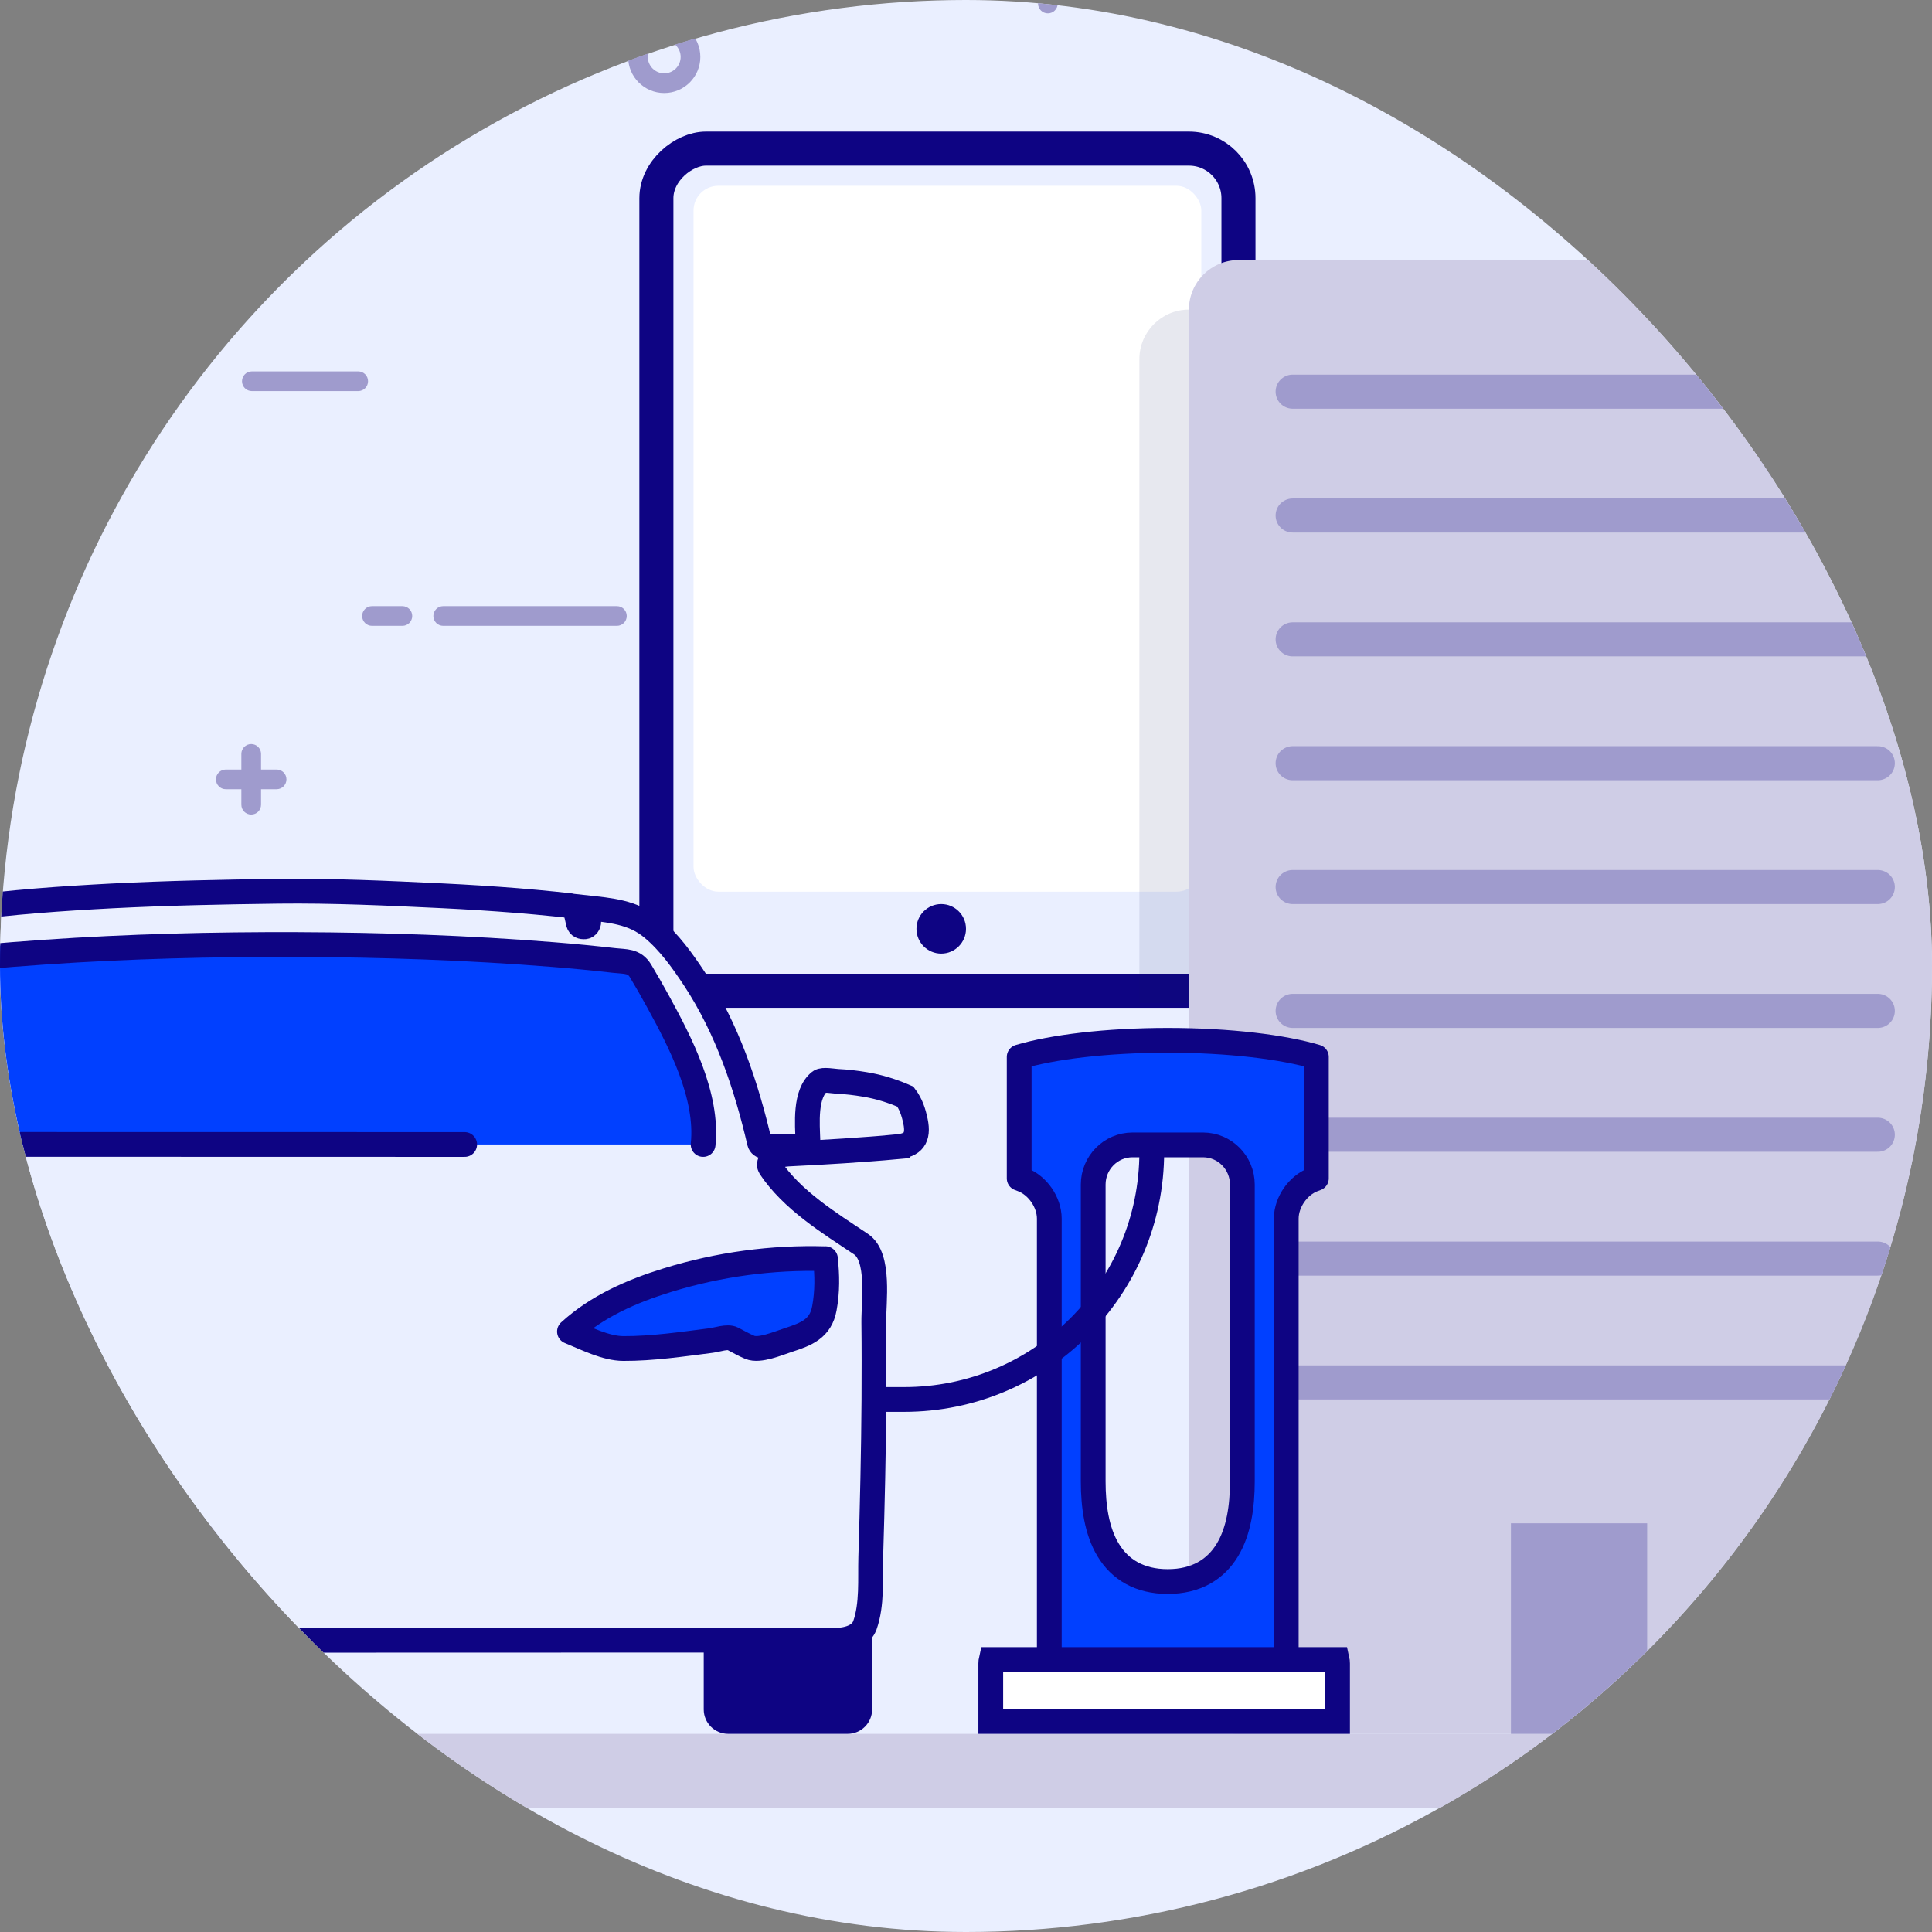 <svg width="156" height="156" viewBox="0 0 156 156" fill="none" xmlns="http://www.w3.org/2000/svg">
<rect x="0" y="0" width="156" height="156" fill="#808080" stroke="none"/>
<g clip-path="url(#clip0_1399_45885)">
<circle cx="78" cy="78" r="78" fill="#EAEFFF"/>
<path d="M130.155 12.27C129.715 12.27 129.36 11.915 129.36 11.475C129.36 11.035 129.715 10.68 130.155 10.68H137.204C137.644 10.68 138 11.035 138 11.475C138 11.915 137.644 12.27 137.204 12.27H130.155Z" fill="#9F9BCD"/>
<path d="M125.406 12.27C124.966 12.27 124.611 11.915 124.611 11.475C124.611 11.035 124.966 10.68 125.406 10.68H127.245C127.685 10.68 128.04 11.035 128.04 11.475C128.04 11.915 127.685 12.27 127.245 12.27H125.406Z" fill="#9F9BCD"/>
<path d="M64.377 17.729C63.937 17.729 63.582 17.374 63.582 16.934C63.582 16.494 63.937 16.139 64.377 16.139H72.963C73.403 16.139 73.759 16.494 73.759 16.934C73.759 17.374 73.403 17.729 72.963 17.729H64.377Z" fill="#9F9BCD"/>
<path d="M20.336 31.579C19.896 31.579 19.541 31.224 19.541 30.784C19.541 30.344 19.896 29.989 20.336 29.989H28.922C29.363 29.989 29.718 30.344 29.718 30.784C29.718 31.224 29.363 31.579 28.922 31.579H20.336Z" fill="#9F9BCD"/>
<path d="M135.787 38.533C135.347 38.533 134.992 38.178 134.992 37.738C134.992 37.298 135.347 36.943 135.787 36.943H149.812C150.252 36.943 150.607 37.298 150.607 37.738C150.607 38.178 150.252 38.533 149.812 38.533H135.787Z" fill="#9F9BCD"/>
<path d="M130.036 38.533C129.596 38.533 129.24 38.178 129.24 37.738C129.24 37.298 129.596 36.943 130.036 36.943H132.49C132.93 36.943 133.285 37.298 133.285 37.738C133.285 38.178 132.93 38.533 132.49 38.533H130.036Z" fill="#9F9BCD"/>
<path d="M35.787 50.533C35.347 50.533 34.992 50.178 34.992 49.738C34.992 49.298 35.347 48.943 35.787 48.943H49.812C50.252 48.943 50.607 49.298 50.607 49.738C50.607 50.178 50.252 50.533 49.812 50.533H35.787Z" fill="#9F9BCD"/>
<path d="M30.035 50.533C29.596 50.533 29.241 50.178 29.241 49.738C29.241 49.298 29.596 48.943 30.035 48.943H32.49C32.93 48.943 33.285 49.298 33.285 49.738C33.285 50.178 32.93 50.533 32.49 50.533H30.035Z" fill="#9F9BCD"/>
<path d="M119.488 58.977V54.874C119.488 54.435 119.843 54.08 120.283 54.08C120.723 54.08 121.078 54.435 121.078 54.874V58.977C121.078 59.417 120.723 59.772 120.283 59.772C119.843 59.772 119.488 59.417 119.488 58.977Z" fill="#9F9BCD"/>
<path d="M118.232 57.726C117.792 57.726 117.437 57.371 117.437 56.931C117.437 56.491 117.792 56.136 118.232 56.136H122.334C122.774 56.136 123.129 56.491 123.129 56.931C123.129 57.371 122.774 57.726 122.334 57.726H118.232Z" fill="#9F9BCD"/>
<path d="M19.488 64.977V60.874C19.488 60.435 19.843 60.08 20.283 60.08C20.723 60.08 21.078 60.435 21.078 60.874V64.977C21.078 65.417 20.723 65.772 20.283 65.772C19.843 65.772 19.488 65.417 19.488 64.977Z" fill="#9F9BCD"/>
<path d="M18.232 63.726C17.792 63.726 17.437 63.371 17.437 62.931C17.437 62.491 17.792 62.136 18.232 62.136H22.334C22.774 62.136 23.129 62.491 23.129 62.931C23.129 63.371 22.774 63.726 22.334 63.726H18.232Z" fill="#9F9BCD"/>
<path d="M83.815 0.284V-3.819C83.815 -4.259 84.17 -4.614 84.61 -4.614C85.05 -4.614 85.405 -4.259 85.405 -3.819V0.284C85.405 0.724 85.05 1.079 84.61 1.079C84.17 1.079 83.815 0.724 83.815 0.284Z" fill="#9F9BCD"/>
<path d="M50.718 4.595C50.718 2.983 52.022 1.679 53.633 1.679C55.245 1.679 56.549 2.983 56.549 4.595C56.549 6.206 55.245 7.51 53.633 7.51C52.022 7.51 50.718 6.206 50.718 4.595ZM53.633 5.92C54.365 5.92 54.959 5.326 54.959 4.595C54.959 3.863 54.365 3.27 53.633 3.27C52.902 3.27 52.308 3.863 52.308 4.595C52.308 5.326 52.902 5.92 53.633 5.92Z" fill="#9F9BCD"/>
<path d="M139.318 75.758C139.318 74.147 140.622 72.843 142.233 72.843C143.844 72.843 145.148 74.147 145.148 75.758C145.148 77.37 143.844 78.673 142.233 78.673C140.622 78.673 139.318 77.37 139.318 75.758ZM142.233 77.083C142.965 77.083 143.558 76.49 143.558 75.758C143.558 75.027 142.965 74.433 142.233 74.433C141.502 74.433 140.908 75.027 140.908 75.758C140.908 76.49 141.502 77.083 142.233 77.083Z" fill="#9F9BCD"/>
<path d="M39.318 81.758C39.318 80.147 40.622 78.843 42.233 78.843C43.844 78.843 45.148 80.147 45.148 81.758C45.148 83.37 43.844 84.673 42.233 84.673C40.622 84.673 39.318 83.37 39.318 81.758ZM42.233 83.083C42.965 83.083 43.558 82.49 43.558 81.758C43.558 81.027 42.965 80.433 42.233 80.433C41.502 80.433 40.908 81.027 40.908 81.758C40.908 82.49 41.502 83.083 42.233 83.083Z" fill="#9F9BCD"/>
<path d="M110.164 -2.344C110.164 -3.955 111.467 -5.259 113.079 -5.259C114.69 -5.259 115.994 -3.955 115.994 -2.344C115.994 -0.732 114.69 0.572 113.079 0.572C111.467 0.572 110.164 -0.732 110.164 -2.344ZM113.079 -1.018C113.81 -1.018 114.404 -1.612 114.404 -2.344C114.404 -3.075 113.81 -3.669 113.079 -3.669C112.347 -3.669 111.754 -3.075 111.754 -2.344C111.754 -1.612 112.347 -1.018 113.079 -1.018Z" fill="#9F9BCD"/>
<path d="M19.889 149.145C20.328 149.145 20.684 149.5 20.684 149.94C20.684 150.38 20.328 150.735 19.889 150.735L12.839 150.735C12.399 150.735 12.044 150.38 12.044 149.94C12.044 149.5 12.399 149.145 12.839 149.145L19.889 149.145Z" fill="#9F9BCD"/>
<path d="M24.637 149.145C25.077 149.145 25.432 149.5 25.432 149.94C25.432 150.38 25.077 150.735 24.637 150.735L22.798 150.735C22.358 150.735 22.003 150.38 22.003 149.94C22.003 149.5 22.358 149.145 22.798 149.145L24.637 149.145Z" fill="#9F9BCD"/>
<path d="M85.667 143.685C86.106 143.685 86.462 144.041 86.462 144.481C86.462 144.92 86.106 145.276 85.667 145.276L77.08 145.276C76.64 145.276 76.285 144.92 76.285 144.481C76.285 144.041 76.64 143.685 77.08 143.685L85.667 143.685Z" fill="#9F9BCD"/>
<path d="M129.708 129.835C130.148 129.835 130.503 130.191 130.503 130.631C130.503 131.07 130.148 131.426 129.708 131.426L121.121 131.426C120.681 131.426 120.326 131.07 120.326 130.631C120.326 130.191 120.681 129.835 121.121 129.835L129.708 129.835Z" fill="#9F9BCD"/>
<path d="M14.257 122.881C14.697 122.881 15.052 123.236 15.052 123.676C15.052 124.116 14.697 124.471 14.257 124.471L0.232 124.471C-0.208 124.471 -0.563 124.116 -0.563 123.676C-0.563 123.236 -0.208 122.881 0.232 122.881L14.257 122.881Z" fill="#9F9BCD"/>
<path d="M20.008 122.881C20.448 122.881 20.803 123.236 20.803 123.676C20.803 124.116 20.448 124.471 20.008 124.471L17.554 124.471C17.114 124.471 16.759 124.116 16.759 123.676C16.759 123.236 17.114 122.881 17.554 122.881L20.008 122.881Z" fill="#9F9BCD"/>
<path d="M30.555 102.438L30.555 106.54C30.555 106.98 30.2 107.335 29.76 107.335C29.32 107.335 28.965 106.98 28.965 106.54L28.965 102.438C28.965 101.998 29.32 101.642 29.76 101.642C30.2 101.642 30.555 101.998 30.555 102.438Z" fill="#9F9BCD"/>
<path d="M31.812 103.688C32.252 103.688 32.607 104.044 32.607 104.484C32.607 104.923 32.252 105.279 31.812 105.279L27.709 105.279C27.269 105.279 26.914 104.923 26.914 104.484C26.914 104.044 27.269 103.688 27.709 103.688L31.812 103.688Z" fill="#9F9BCD"/>
<path d="M130.555 96.438L130.555 100.54C130.555 100.98 130.2 101.335 129.76 101.335C129.32 101.335 128.965 100.98 128.965 100.54L128.965 96.438C128.965 95.998 129.32 95.642 129.76 95.642C130.2 95.642 130.555 95.998 130.555 96.438Z" fill="#9F9BCD"/>
<path d="M131.812 97.689C132.252 97.689 132.607 98.044 132.607 98.484C132.607 98.924 132.252 99.279 131.812 99.279L127.709 99.279C127.269 99.279 126.914 98.924 126.914 98.484C126.914 98.044 127.269 97.689 127.709 97.689L131.812 97.689Z" fill="#9F9BCD"/>
<path d="M99.325 156.82C99.325 158.431 98.021 159.735 96.41 159.735C94.799 159.735 93.495 158.431 93.495 156.82C93.495 155.209 94.799 153.905 96.41 153.905C98.021 153.905 99.325 155.209 99.325 156.82ZM96.41 155.495C95.678 155.495 95.085 156.088 95.085 156.82C95.085 157.551 95.678 158.145 96.41 158.145C97.141 158.145 97.735 157.551 97.735 156.82C97.735 156.088 97.141 155.495 96.41 155.495Z" fill="#9F9BCD"/>
<path d="M10.726 85.656C10.726 87.268 9.422 88.572 7.81 88.572C6.199 88.572 4.895 87.268 4.895 85.656C4.895 84.045 6.199 82.741 7.81 82.741C9.422 82.741 10.726 84.045 10.726 85.656ZM7.81 84.331C7.079 84.331 6.485 84.925 6.485 85.656C6.485 86.388 7.079 86.981 7.81 86.981C8.542 86.981 9.135 86.388 9.135 85.656C9.135 84.925 8.542 84.331 7.81 84.331Z" fill="#9F9BCD"/>
<path d="M110.726 79.656C110.726 81.268 109.422 82.572 107.81 82.572C106.199 82.572 104.895 81.268 104.895 79.656C104.895 78.045 106.199 76.741 107.81 76.741C109.422 76.741 110.726 78.045 110.726 79.656ZM107.81 78.331C107.079 78.331 106.485 78.925 106.485 79.656C106.485 80.388 107.079 80.982 107.81 80.982C108.542 80.982 109.135 80.388 109.135 79.656C109.135 78.925 108.542 78.331 107.81 78.331Z" fill="#9F9BCD"/>
<rect x="16" y="140" width="130" height="6" fill="#CFCDE6"/>
<rect x="100" y="12" width="68" height="47" rx="4" transform="rotate(90 100 12)" stroke="#0E0483" stroke-width="2.75" stroke-linejoin="round"/>
<circle cx="76" cy="75" r="2" fill="#0E0483"/>
<rect x="56" y="15" width="41" height="57" rx="2" fill="white"/>
<path d="M100 21C97.791 21 96 22.791 96 25L96 136C96 138.209 97.791 140 100 140L157 140C159.209 140 161 138.209 161 136L161 25C161 22.791 159.209 21 157 21L100 21Z" fill="#CFCDE6"/>
<line x1="104.375" y1="51.625" x2="151.625" y2="51.625" stroke="#9F9BCD" stroke-width="2.75" stroke-linecap="round"/>
<line x1="104.375" y1="41.625" x2="151.625" y2="41.625" stroke="#9F9BCD" stroke-width="2.75" stroke-linecap="round"/>
<line x1="104.375" y1="31.625" x2="151.625" y2="31.625" stroke="#9F9BCD" stroke-width="2.75" stroke-linecap="round"/>
<line x1="104.375" y1="61.625" x2="151.625" y2="61.625" stroke="#9F9BCD" stroke-width="2.75" stroke-linecap="round"/>
<line x1="104.375" y1="71.625" x2="151.625" y2="71.625" stroke="#9F9BCD" stroke-width="2.75" stroke-linecap="round"/>
<line x1="104.375" y1="81.625" x2="151.625" y2="81.625" stroke="#9F9BCD" stroke-width="2.75" stroke-linecap="round"/>
<line x1="104.375" y1="91.625" x2="151.625" y2="91.625" stroke="#9F9BCD" stroke-width="2.75" stroke-linecap="round"/>
<line x1="104.375" y1="101.625" x2="151.625" y2="101.625" stroke="#9F9BCD" stroke-width="2.75" stroke-linecap="round"/>
<line x1="104.375" y1="111.625" x2="151.625" y2="111.625" stroke="#9F9BCD" stroke-width="2.75" stroke-linecap="round"/>
<rect x="122" y="123" width="11" height="17" fill="#9F9BCD"/>
<path d="M92 29C92 26.791 93.791 25 96 25V81H92V29Z" fill="#0B1D5A" fill-opacity="0.1"/>
<g clip-path="url(#clip1_1399_45885)">
<path d="M68.122 92.931C69.567 92.834 71.013 92.731 72.453 92.598V92.593C73.72 92.48 74.203 91.896 73.923 90.547C73.77 89.813 73.557 89.152 73.104 88.547C72.061 88.09 70.962 87.747 69.837 87.562C69.099 87.439 68.361 87.347 67.618 87.316C67.339 87.3 66.443 87.136 66.204 87.321C64.952 88.29 65.196 90.778 65.237 92.152C65.242 92.378 65.044 92.562 64.83 92.562C63.792 92.567 62.759 92.552 61.721 92.562C61.543 92.562 61.37 92.434 61.329 92.26C60.255 87.644 58.709 83.064 56.103 79.084C55.116 77.587 54.037 76.069 52.648 74.92C51.101 73.638 49.254 73.499 47.336 73.289C47.422 73.669 47.483 74.048 47.534 74.438C47.555 74.597 47.397 74.812 47.239 74.833H47.203C46.985 74.859 46.771 74.782 46.705 74.546C46.613 74.217 46.491 73.181 46.084 73.135C45.662 73.089 45.234 73.038 44.812 72.997C43.784 72.894 42.761 72.797 41.733 72.715C39.713 72.556 37.693 72.427 35.668 72.33C31.282 72.12 26.865 71.915 22.473 71.966C18.006 72.022 13.538 72.115 9.075 72.34C7.025 72.448 4.974 72.571 2.928 72.74C1.89 72.828 0.852 72.92 -0.186 73.033C-1.325 73.151 -1.381 73.453 -1.682 74.546C-1.748 74.782 -1.962 74.864 -2.18 74.833H-2.216C-2.374 74.812 -2.531 74.597 -2.511 74.438C-2.46 74.043 -2.394 73.658 -2.308 73.279C-4.379 73.504 -6.358 73.648 -7.961 75.141C-9.32 76.402 -10.439 77.9 -11.411 79.474C-13.833 83.397 -15.339 87.772 -16.387 92.26C-16.428 92.439 -16.606 92.562 -16.779 92.562C-17.817 92.552 -18.85 92.567 -19.888 92.562C-20.107 92.557 -20.3 92.378 -20.295 92.152L-20.293 92.081C-20.258 90.968 -20.22 89.775 -20.519 88.69C-20.804 87.665 -21.094 87.249 -22.198 87.295C-23.552 87.352 -24.916 87.48 -26.224 87.854C-27.694 88.275 -28.737 88.921 -28.982 90.547C-29.185 91.89 -28.834 92.475 -27.511 92.593C-26.88 92.65 -26.244 92.706 -25.613 92.752C-24.473 92.839 -23.333 92.921 -22.188 92.988C-21.008 93.06 -19.705 92.967 -18.545 93.193C-18.036 93.29 -17.522 93.357 -17.237 93.829C-17.166 93.947 -17.161 94.121 -17.237 94.239C-18.993 96.88 -21.99 98.747 -24.575 100.45C-25.765 101.235 -25.562 103.281 -25.582 104.491C-25.598 105.404 -25.613 106.322 -25.618 107.235C-25.628 109.143 -25.633 111.051 -25.618 112.959C-25.587 117.22 -25.496 121.482 -25.364 125.739C-25.318 127.231 -25.582 129.457 -25.017 131.047C-24.554 132.352 -23.242 132.457 -21.99 132.457L67.074 132.432C67.074 132.432 69.282 132.657 69.832 131.247C70.438 129.544 70.259 127.503 70.31 125.739C70.438 121.477 70.539 117.22 70.565 112.959C70.575 110.897 70.58 108.835 70.555 106.774C70.534 105.158 71.074 101.491 69.516 100.455C66.937 98.732 63.94 96.891 62.179 94.244C62.103 94.126 62.108 93.952 62.179 93.834C62.566 93.198 63.446 93.188 64.107 93.157C65.446 93.091 66.784 93.019 68.122 92.931Z" fill="#EAEFFF"/>
<path d="M-21.99 132.457L67.074 132.432C67.074 132.432 69.282 132.657 69.832 131.247C70.438 129.544 70.259 127.503 70.31 125.739C70.438 121.477 70.539 117.22 70.565 112.959C70.575 110.897 70.58 108.835 70.555 106.774C70.534 105.158 71.074 101.491 69.516 100.455C66.937 98.732 63.94 96.891 62.179 94.244C62.103 94.126 62.108 93.952 62.179 93.834C62.566 93.198 63.446 93.188 64.107 93.157C65.446 93.091 66.784 93.019 68.122 92.931C69.567 92.834 71.013 92.731 72.453 92.598V92.593C73.72 92.48 74.203 91.896 73.923 90.547C73.77 89.813 73.557 89.152 73.104 88.547C72.061 88.09 70.962 87.747 69.837 87.562C69.099 87.439 68.361 87.347 67.618 87.316C67.339 87.3 66.443 87.136 66.204 87.321C64.952 88.29 65.196 90.778 65.237 92.152C65.242 92.378 65.044 92.562 64.83 92.562C63.792 92.567 62.759 92.552 61.721 92.562C61.543 92.562 61.37 92.434 61.329 92.26C60.255 87.644 58.709 83.064 56.103 79.084C55.116 77.587 54.037 76.069 52.648 74.92C51.101 73.638 49.254 73.499 47.336 73.289C47.422 73.669 47.483 74.048 47.534 74.438C47.555 74.597 47.397 74.812 47.239 74.833C47.229 74.833 47.214 74.833 47.203 74.833C46.985 74.859 46.771 74.782 46.705 74.546C46.613 74.217 46.491 73.181 46.084 73.135C45.662 73.089 45.234 73.038 44.812 72.997C43.784 72.894 42.761 72.797 41.733 72.715C39.713 72.556 37.693 72.427 35.668 72.33C31.282 72.12 26.865 71.915 22.473 71.966C18.006 72.022 13.538 72.115 9.075 72.34C7.025 72.448 4.974 72.571 2.928 72.74C1.89 72.828 0.852 72.92 -0.186 73.033C-1.325 73.151 -1.381 73.453 -1.682 74.546C-1.748 74.782 -1.962 74.864 -2.18 74.833C-2.191 74.833 -2.206 74.833 -2.216 74.833C-2.374 74.812 -2.531 74.597 -2.511 74.438C-2.46 74.043 -2.394 73.658 -2.308 73.279C-4.379 73.504 -6.358 73.648 -7.961 75.141C-9.32 76.402 -10.439 77.9 -11.411 79.474C-13.833 83.397 -15.339 87.772 -16.387 92.26C-16.428 92.439 -16.606 92.562 -16.779 92.562C-17.817 92.552 -18.85 92.567 -19.888 92.562C-20.107 92.557 -20.3 92.378 -20.295 92.152C-20.26 91.019 -20.214 89.798 -20.519 88.69C-20.804 87.665 -21.094 87.249 -22.198 87.295C-23.552 87.352 -24.916 87.48 -26.224 87.854C-27.694 88.275 -28.737 88.921 -28.982 90.547C-29.185 91.89 -28.834 92.475 -27.511 92.593C-26.88 92.65 -26.244 92.706 -25.613 92.752C-24.473 92.839 -23.333 92.921 -22.188 92.988C-21.008 93.06 -19.705 92.967 -18.545 93.193C-18.036 93.29 -17.522 93.357 -17.237 93.829C-17.166 93.947 -17.161 94.121 -17.237 94.239C-18.993 96.88 -21.99 98.747 -24.575 100.45C-25.765 101.235 -25.562 103.281 -25.582 104.491C-25.598 105.404 -25.613 106.322 -25.618 107.235C-25.628 109.143 -25.633 111.051 -25.618 112.959C-25.587 117.22 -25.496 121.482 -25.364 125.739C-25.318 127.231 -25.582 129.457 -25.017 131.047M-21.99 132.457C-22.031 132.442 -22.047 132.451 -21.99 132.457ZM-21.99 132.457C-23.242 132.457 -24.554 132.352 -25.017 131.047M-25.017 131.047C-25.043 130.975 -24.967 131.093 -25.017 131.047Z" stroke="#0E0483" stroke-width="2"/>
<path d="M-6.062 77.657C-5.337 76.37 -2.794 76.632 -1.513 76.501C0.186 76.328 1.884 76.186 3.587 76.065C10.386 75.571 17.203 75.393 24.011 75.419C30.899 75.445 37.793 75.692 44.657 76.27C46.313 76.406 47.964 76.58 49.61 76.774C50.493 76.879 51.209 76.769 51.722 77.662C52.215 78.523 52.689 79.406 53.15 80.288C54.938 83.724 57.182 88.283 56.774 92.412H-11.16C-11.278 91.141 -11.049 89.948 -10.778 88.704C-9.858 84.738 -8.026 81.108 -6.072 77.662L-6.062 77.657Z" fill="#0140FF"/>
<path d="M56.774 92.412C57.182 88.49 54.938 84.158 53.15 80.895C52.689 80.056 52.215 79.218 51.722 78.4C51.209 77.551 50.493 77.656 49.611 77.556C47.964 77.371 46.313 77.207 44.657 77.077C37.793 76.528 30.899 76.294 24.011 76.269C17.203 76.244 10.386 76.413 3.587 76.882C1.884 76.997 0.186 77.132 -1.513 77.297C-2.794 77.421 -5.337 77.172 -6.062 78.394L-6.072 78.4C-8.026 81.673 -9.858 85.121 -10.778 88.889C-11.049 90.072 -11.243 91.204 -11.124 92.412C-6.708 92.397 33.102 92.412 37.519 92.412" stroke="#0E0483" stroke-width="2" stroke-linecap="round" stroke-linejoin="round"/>
<path d="M-21.7 101.635C-17.38 101.507 -13.106 102.137 -8.953 103.363C-6.089 104.209 -3.259 105.481 -1.036 107.517C-2.354 108.051 -3.753 108.722 -5.112 108.876C-7.468 109.143 -10.149 108.533 -12.485 108.24C-12.928 108.184 -13.686 107.938 -14.113 108.056C-14.515 108.169 -14.932 108.471 -15.304 108.661C-16.235 109.122 -17.253 108.62 -18.27 108.333C-19.604 107.958 -21.044 107.563 -21.502 106.107C-21.949 104.686 -21.868 103.102 -21.695 101.63L-21.7 101.635Z" fill="#EFEFF7" stroke="#0E0483" stroke-width="2" stroke-linejoin="round"/>
<path d="M66.647 101.63C66.799 102.973 66.814 104.291 66.565 105.64C66.26 107.297 65.105 107.727 63.66 108.199C62.8 108.481 61.314 109.122 60.535 108.789C60.062 108.589 59.614 108.333 59.161 108.097C58.749 107.876 57.884 108.184 57.436 108.24C55.096 108.538 52.689 108.897 50.328 108.887C48.923 108.881 47.366 108.086 45.982 107.517C48.216 105.471 51.035 104.245 53.905 103.363C58.027 102.091 62.352 101.507 66.652 101.635L66.647 101.63Z" fill="#0140FF" stroke="#0E0483" stroke-width="2" stroke-linejoin="round"/>
<path d="M56.823 132.352H63.621H66.777C66.939 132.352 67.099 132.332 67.256 132.293L70.419 131.502V138.028C70.419 139.117 69.536 140 68.447 140H58.795C57.706 140 56.823 139.117 56.823 138.028V132.352Z" fill="#0E0483"/>
</g>
<path d="M84.726 98.401V135.194H103.859V98.401C103.859 97.706 104.115 97.035 104.487 96.498C104.858 95.961 105.398 95.482 106.056 95.237L106.057 95.236L106.291 95.149V88.412V85.34C103.607 84.542 99.264 84 94.293 84C89.321 84 84.978 84.542 82.294 85.34V88.412V95.149L82.528 95.236L82.529 95.237C83.187 95.482 83.727 95.961 84.098 96.498C84.469 97.035 84.726 97.706 84.726 98.401ZM100.314 119.609C100.314 121.631 100.025 123.623 99.115 125.139C98.154 126.739 96.564 127.701 94.293 127.701C92.021 127.701 90.431 126.739 89.47 125.139C88.56 123.623 88.271 121.631 88.271 119.609V95.647C88.271 93.888 89.686 92.444 91.452 92.444H97.133C98.899 92.444 100.314 93.888 100.314 95.647V119.609Z" fill="#0140FF" stroke="#0E0483" stroke-width="2" stroke-linejoin="round"/>
<path d="M80 134.319V139H108V134.319C108 134.191 107.985 134.084 107.966 134H80.034C80.015 134.084 80 134.191 80 134.319ZM107.902 133.822C107.902 133.822 107.902 133.823 107.903 133.824C107.902 133.823 107.902 133.822 107.902 133.822ZM80.098 133.822C80.098 133.822 80.098 133.823 80.097 133.824C80.098 133.823 80.098 133.822 80.098 133.822Z" fill="white" stroke="#0E0483" stroke-width="2"/>
<path d="M93 93V93C93 104.046 84.046 113 73 113H71" stroke="#0E0483" stroke-width="2"/>
</g>
<defs>
<clipPath id="clip0_1399_45885">
<rect width="156" height="156" rx="78" fill="white"/>
</clipPath>
<clipPath id="clip1_1399_45885">
<rect width="125" height="82" fill="white" transform="translate(-48 58)"/>
</clipPath>
</defs>
</svg>
